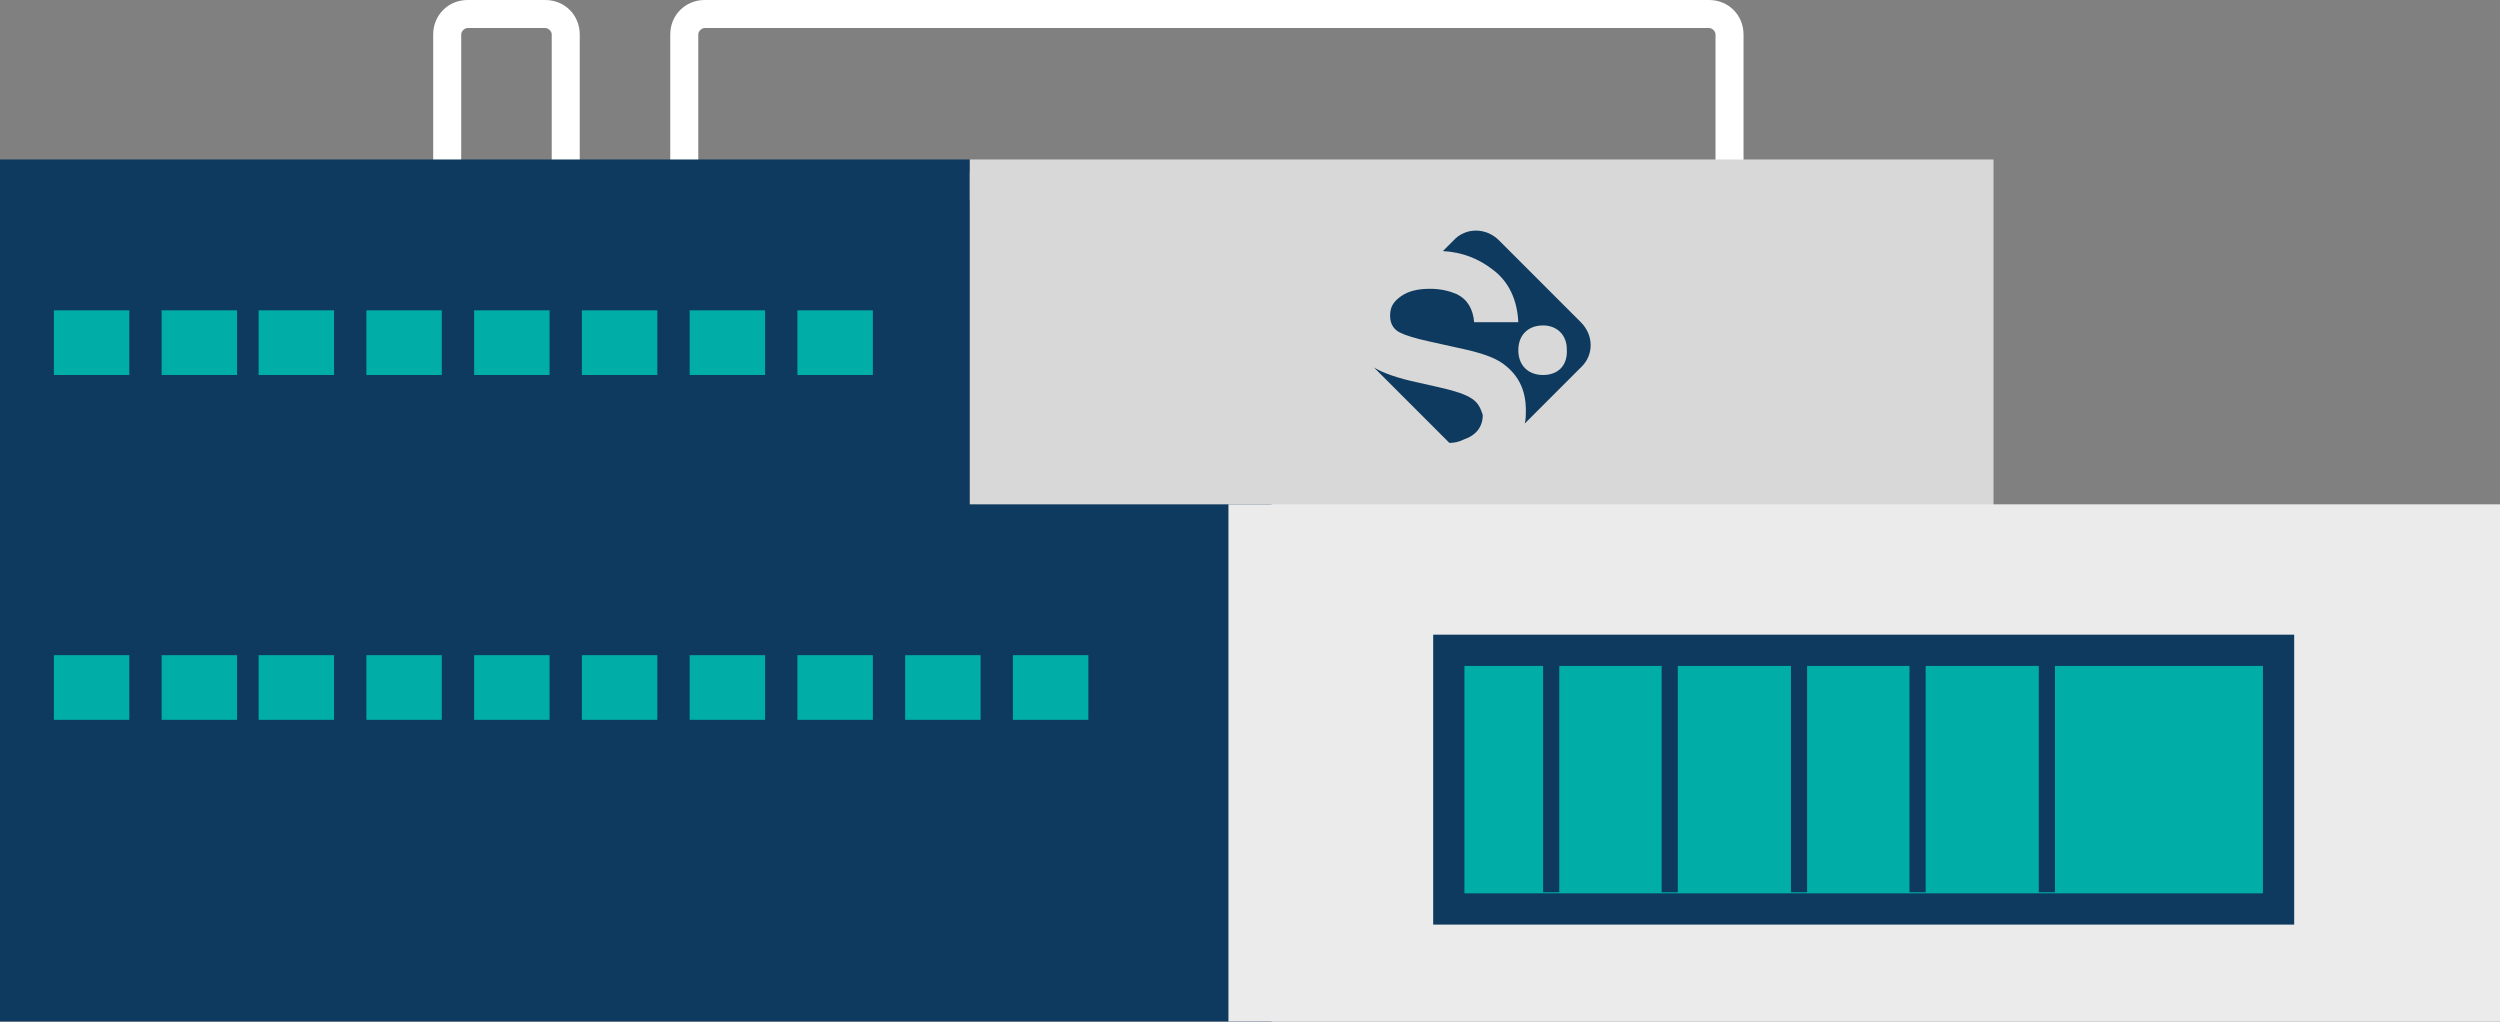 <?xml version="1.0" encoding="utf-8"?>
<!-- Generator: Adobe Illustrator 27.5.0, SVG Export Plug-In . SVG Version: 6.00 Build 0)  -->
<!DOCTYPE svg PUBLIC "-//W3C//DTD SVG 1.1//EN" "http://www.w3.org/Graphics/SVG/1.1/DTD/svg11.dtd">
<svg version="1.1" id="Livello_1" xmlns:x="http://ns.adobe.com/Extensibility/1.0/" xmlns:i="http://ns.adobe.com/AdobeIllustrator/10.0/" xmlns:graph="http://ns.adobe.com/Graphs/1.0/"
	 xmlns="http://www.w3.org/2000/svg" xmlns:xlink="http://www.w3.org/1999/xlink" x="0px" y="0px" width="232px" height="94.8px"
	 viewBox="0 0 232 94.8" style="enable-background:new 0 0 232 94.8;" xml:space="preserve">
<rect x="0" y="0" width="232" height="94.8" fill="#808080" stroke="none"/>
<style type="text/css">
	.st0{fill:#0D3A5E;}
	.st1{fill:#FFFFFF;}
	.st2{fill:#D8D8D8;}
	.st3{fill:#00AEA7;}
	.st4{fill:#EBEBEB;}
</style>
<rect x="200.2" y="59.8" class="st0" width="1.5" height="23"/>
<g>
	<path class="st1" d="M53.8,18.6H40.2V3.2c0-1.8,1.4-3.2,3.2-3.2h7.2c1.8,0,3.2,1.4,3.2,3.2L53.8,18.6L53.8,18.6z M42.8,16h8.4V3.2
		c0-0.3-0.3-0.6-0.6-0.6h-7.2c-0.3,0-0.6,0.3-0.6,0.6L42.8,16L42.8,16z"/>
	<path class="st1" d="M161.8,18.6H62.2V3.2c0-1.8,1.4-3.2,3.2-3.2h93.2c1.8,0,3.2,1.4,3.2,3.2V18.6z M64.8,16h94.4V3.2
		c0-0.3-0.3-0.6-0.6-0.6H65.4c-0.3,0-0.6,0.3-0.6,0.6V16z"/>
	<rect y="14.8" class="st0" width="90" height="33"/>
	<rect x="90" y="14.8" class="st2" width="95" height="33"/>
	<rect x="5" y="28.8" class="st3" width="7" height="6"/>
	<rect x="15" y="28.8" class="st3" width="7" height="6"/>
	<rect x="64" y="28.8" class="st3" width="7" height="6"/>
	<rect x="54" y="28.8" class="st3" width="7" height="6"/>
	<rect x="74" y="28.8" class="st3" width="7" height="6"/>
	<rect x="44" y="28.8" class="st3" width="7" height="6"/>
	<rect x="34" y="28.8" class="st3" width="7" height="6"/>
	<rect x="24" y="28.8" class="st3" width="7" height="6"/>
	<rect y="46.8" class="st0" width="118" height="48"/>
	<rect x="114" y="46.8" class="st4" width="118" height="48"/>
	<rect x="5" y="60.8" class="st3" width="7" height="6"/>
	<rect x="15" y="60.8" class="st3" width="7" height="6"/>
	<rect x="64" y="60.8" class="st3" width="7" height="6"/>
	<rect x="84" y="60.8" class="st3" width="7" height="6"/>
	<rect x="54" y="60.8" class="st3" width="7" height="6"/>
	<rect x="74" y="60.8" class="st3" width="7" height="6"/>
	<rect x="44" y="60.8" class="st3" width="7" height="6"/>
	<rect x="94" y="60.8" class="st3" width="7" height="6"/>
	<rect x="34" y="60.8" class="st3" width="7" height="6"/>
	<rect x="24" y="60.8" class="st3" width="7" height="6"/>
	<rect x="134.5" y="60.3" class="st3" width="77" height="24"/>
	<path class="st0" d="M212.9,85.8H133V58.9h79.9L212.9,85.8L212.9,85.8z M135.9,82.9H210V61.8h-74.1L135.9,82.9L135.9,82.9z"/>
	<rect x="143.2" y="59.8" class="st0" width="1.5" height="23"/>
	<rect x="154.2" y="59.8" class="st0" width="1.5" height="23"/>
	<rect x="166.2" y="59.8" class="st0" width="1.5" height="23"/>
	<rect x="177.2" y="59.8" class="st0" width="1.5" height="23"/>
	<rect x="189.2" y="59.8" class="st0" width="1.5" height="23"/>
	<path class="st0" d="M136.6,37c-0.6-0.4-1.5-0.7-2.8-1l-2.2-0.5c-1.9-0.4-3.3-0.9-4.1-1.4l7,7c0.5,0,0.9-0.1,1.3-0.3
		c1.2-0.4,1.8-1.2,1.8-2.3C137.4,37.9,137.2,37.4,136.6,37z"/>
	<path class="st0" d="M146.7,29.9l-7.6-7.6c-1.2-1.2-3.1-1.2-4.2,0l-1,1c1.8,0.1,3.3,0.7,4.6,1.7c1.5,1.1,2.3,2.8,2.4,4.9h-4.1
		c-0.1-1.2-0.6-2.1-1.6-2.6c-0.7-0.3-1.5-0.5-2.5-0.5c-1.1,0-2,0.2-2.7,0.7s-1,1-1,1.8c0,0.7,0.3,1.3,1,1.6c0.4,0.2,1.3,0.5,2.7,0.8
		l3.6,0.8c1.6,0.4,2.7,0.8,3.5,1.5c1.2,1,1.8,2.3,1.8,4.1c0,0.4,0,0.8-0.1,1.2l5.3-5.3C147.9,32.9,147.9,31.1,146.7,29.9L146.7,29.9
		z M143.2,34.8c-1.4,0-2.3-0.9-2.3-2.3c0-1.4,0.9-2.3,2.3-2.3c1.3,0,2.2,0.9,2.2,2.2C145.5,33.9,144.6,34.8,143.2,34.8L143.2,34.8z"
		/>
</g>
</svg>
